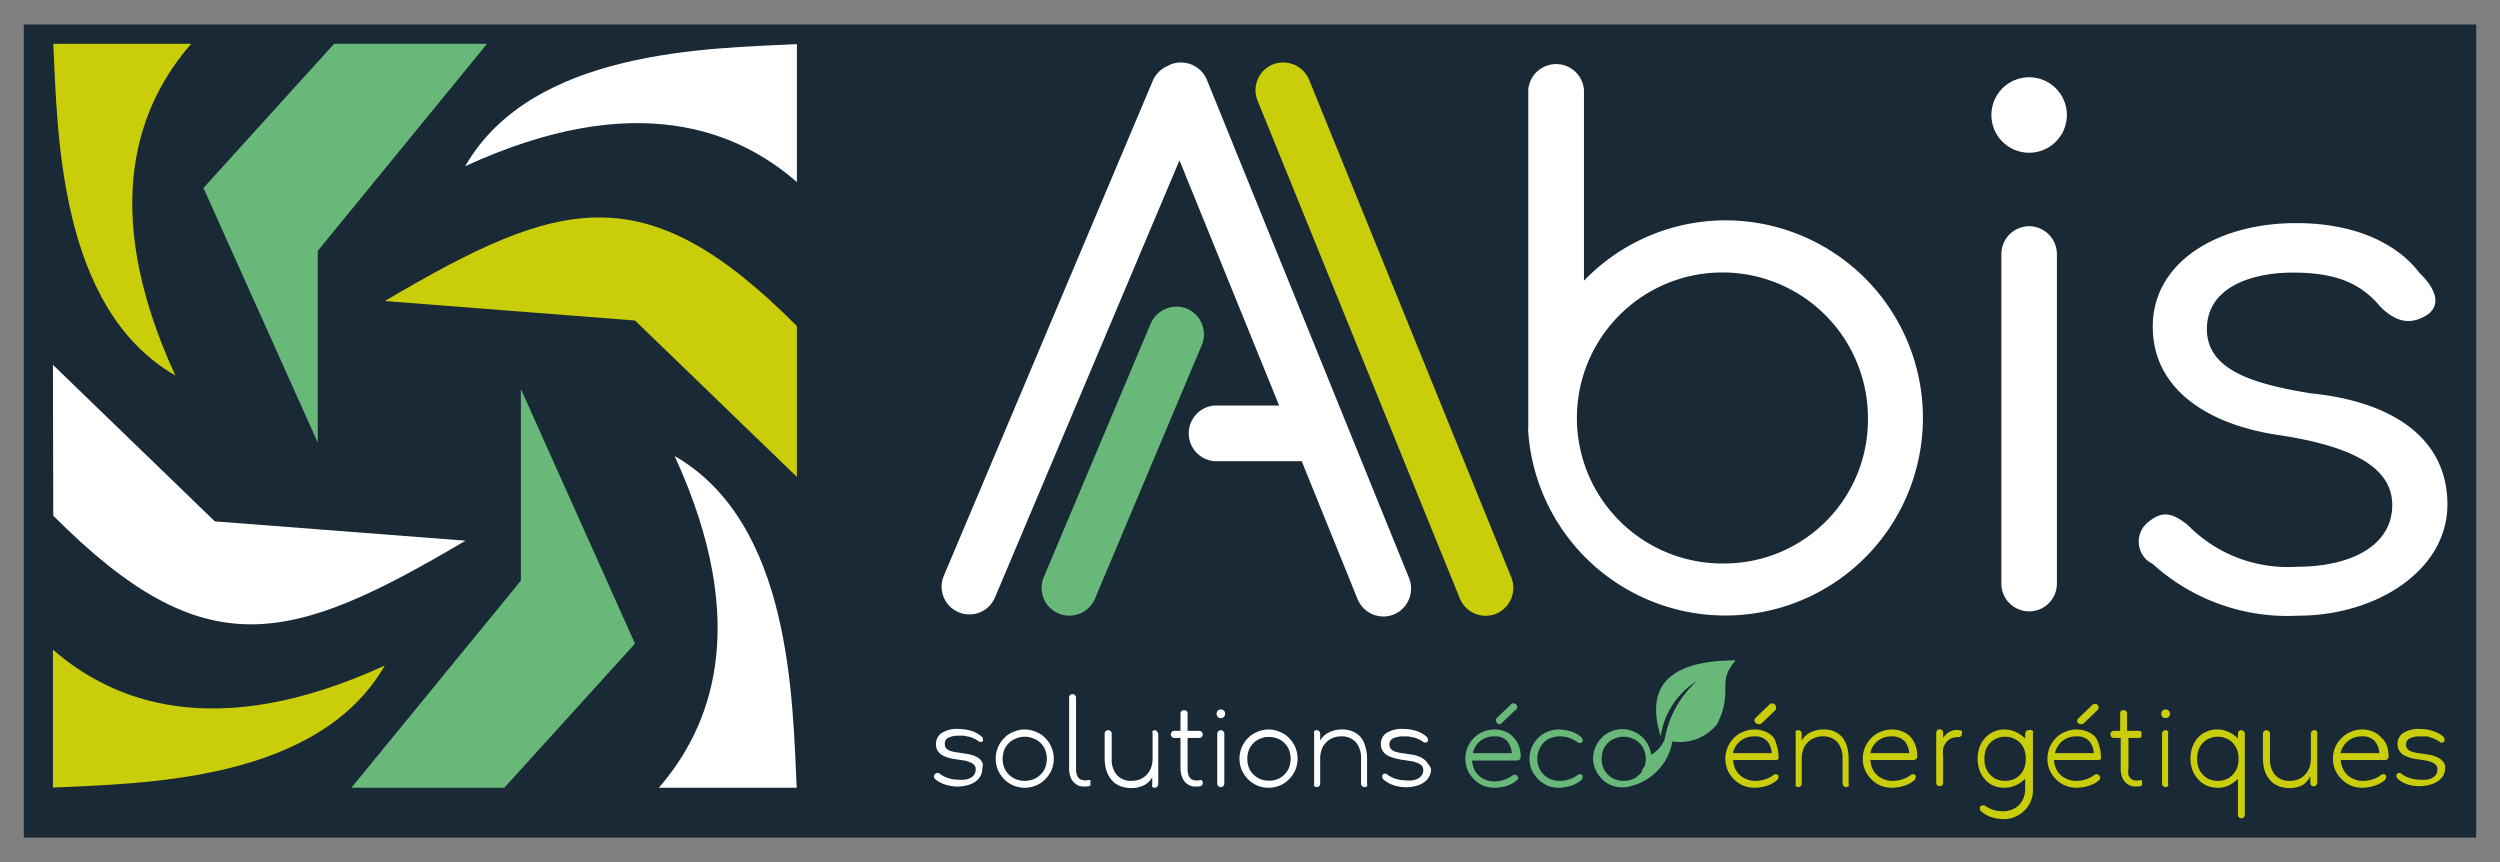 <svg id="Calque_1" data-name="Calque 1" xmlns="http://www.w3.org/2000/svg" viewBox="0 0 145 50"><rect x="0" y="0" width="145" height="50" fill="#808080" stroke="none"/><defs><style>.cls-1{fill:#192936;}.cls-2{fill:#fff;}.cls-3{fill:#cacd0a;}.cls-4{fill:#68b87a;}</style></defs><rect class="cls-1" x="1.38" y="1.42" width="142.24" height="47.16"/><path class="cls-2" d="M100.11,12.78a11.41,11.41,0,0,0-8.24,3.5V5.21a1.62,1.62,0,0,0-3.23,0V24.75a1.86,1.86,0,0,0,0,.33,11.46,11.46,0,1,0,11.43-12.3Zm0,19.9a8.44,8.44,0,1,1,8.23-8.43A8.33,8.33,0,0,1,100.11,32.68Z"/><path class="cls-2" d="M117.69,13.12a1.62,1.62,0,0,0-1.61,1.61V33.85a1.61,1.61,0,0,0,3.22,0V14.73A1.62,1.62,0,0,0,117.69,13.12Z"/><path class="cls-3" d="M75.93,4.63a1.63,1.63,0,0,0-2.11-.89,1.61,1.61,0,0,0-.88,2.1L84.67,34.71a1.62,1.62,0,0,0,2.1.89h0a1.63,1.63,0,0,0,.89-2.1Z"/><path class="cls-2" d="M70,4.63a1.63,1.63,0,0,0-2.11-.89l-.22.11a1.62,1.62,0,0,0-.81.84L54.74,33.4a1.61,1.61,0,0,0,.86,2.11h0a1.61,1.61,0,0,0,2.11-.86L68.41,9.3l5.78,14.22H70.44a1.62,1.62,0,0,0,0,3.23H75.5l3.24,8a1.62,1.62,0,0,0,2.1.89h0a1.63,1.63,0,0,0,.89-2.1Z"/><path class="cls-4" d="M68.86,17.91a1.63,1.63,0,0,0-2.12.86l-6.2,14.7a1.61,1.61,0,0,0,.85,2.11h0a1.62,1.62,0,0,0,2.12-.86L69.71,20A1.62,1.62,0,0,0,68.86,17.91Z"/><circle class="cls-2" cx="117.69" cy="6.67" r="2.19"/><path class="cls-2" d="M134,22.81c-3.22-.53-6-1.31-6-3.72s2.55-3.28,5-3.28,3.92.6,5.08,2c.93.91,1.72,1,2.57.53s.85-1.38-.32-2.51c-1.21-1.59-3.54-2.89-7.16-2.89-4.56,0-8.31,2.27-8.31,6s3.35,5.7,7.22,6.28,6.67,1.68,6.67,4.07-2.45,3.58-5.51,3.58a8.11,8.11,0,0,1-6.35-2.42c-.85-.67-1.43-.86-2.24-.21a1.44,1.44,0,0,0,.21,2.47,11.63,11.63,0,0,0,8.42,3c4.57,0,8.67-2.64,8.67-6.45S138.82,23.29,134,22.81Z"/><polygon class="cls-4" points="19.38 2.54 11.8 10.9 18.43 25.67 18.43 14.55 28.25 2.54 19.38 2.54"/><polygon class="cls-4" points="29.25 45.69 36.83 37.33 30.21 22.56 30.21 33.68 20.38 45.69 29.25 45.69"/><path class="cls-2" d="M38.21,45.69h8c-.25-5.09-.29-15.34-7.08-19.24C43.7,36.41,41.13,42.33,38.21,45.69Z"/><path class="cls-2" d="M46.22,10.56v-8c-5.09.25-15.34.3-19.24,7.08C36.94,5.06,42.86,7.63,46.22,10.56Z"/><path class="cls-3" d="M11.09,2.54h-8c.25,5.09.3,15.34,7.08,19.24C5.59,11.82,8.16,5.9,11.09,2.54Z"/><path class="cls-3" d="M3.07,37.68v8c5.09-.25,15.34-.29,19.25-7.08C12.35,43.17,6.43,40.6,3.07,37.68Z"/><path class="cls-3" d="M46.22,27.66l-9.39-9.07L22.32,17.46c10.16-6,15.07-7.41,23.9,1.45Z"/><path class="cls-2" d="M3.07,21.16l9.39,9.08L27,31.36c-10.16,6-15.08,7.42-23.91-1.45Z"/><path class="cls-2" d="M56.8,44a1.22,1.22,0,0,0-.34-.18,1.84,1.84,0,0,0-.42-.1l-.45-.07a2.29,2.29,0,0,1-.41-.08.63.63,0,0,1-.28-.15.33.33,0,0,1-.1-.26.37.37,0,0,1,.22-.38,1.36,1.36,0,0,1,.58-.11l.29,0,.31.06a1.54,1.54,0,0,1,.3.11,1.38,1.38,0,0,1,.24.14.16.16,0,0,0,.14.05A.21.21,0,0,0,57,43a.19.19,0,0,0,0-.15.15.15,0,0,0-.07-.13,1.6,1.6,0,0,0-.6-.33,2.5,2.5,0,0,0-.71-.11,1.66,1.66,0,0,0-1,.23.75.75,0,0,0-.33.66.7.7,0,0,0,.09.37.84.84,0,0,0,.27.26,1.67,1.67,0,0,0,.4.16,3.41,3.41,0,0,0,.48.09l.39.06a1.52,1.52,0,0,1,.34.1.7.7,0,0,1,.24.15.37.37,0,0,1,.09.25.49.49,0,0,1-.08.31.62.62,0,0,1-.22.2,1,1,0,0,1-.33.1,1.7,1.7,0,0,1-.4,0,1.87,1.87,0,0,1-.56-.09,1.51,1.51,0,0,1-.49-.25.19.19,0,0,0-.14-.05.23.23,0,0,0-.14.07.19.19,0,0,0,0,.28,1.72,1.72,0,0,0,.61.33,2.38,2.38,0,0,0,.7.11,2.43,2.43,0,0,0,.55-.07,1.49,1.49,0,0,0,.46-.2,1,1,0,0,0,.31-.33.84.84,0,0,0,.11-.45A.63.63,0,0,0,57,44.3.68.68,0,0,0,56.8,44Z"/><path class="cls-2" d="M60.63,42.81a1.42,1.42,0,0,0-.54-.36,1.66,1.66,0,0,0-.66-.14,1.58,1.58,0,0,0-.65.14,1.42,1.42,0,0,0-.54.36,1.7,1.7,0,0,0-.36.54,1.72,1.72,0,0,0,0,1.31,1.77,1.77,0,0,0,.36.53,1.58,1.58,0,0,0,.54.37,1.75,1.75,0,0,0,.65.13,1.85,1.85,0,0,0,.66-.13,1.58,1.58,0,0,0,.54-.37,1.77,1.77,0,0,0,.36-.53,1.72,1.72,0,0,0,0-1.31A1.7,1.7,0,0,0,60.63,42.81Zm0,1.7a1.2,1.2,0,0,1-.26.4,1.3,1.3,0,0,1-.41.28,1.43,1.43,0,0,1-1.05,0,1.3,1.3,0,0,1-.41-.28,1.2,1.2,0,0,1-.26-.4,1.49,1.49,0,0,1,0-1,1.2,1.2,0,0,1,.26-.4,1.13,1.13,0,0,1,.41-.27,1.31,1.31,0,0,1,1.05,0,1.13,1.13,0,0,1,.41.27,1.2,1.2,0,0,1,.26.4,1.49,1.49,0,0,1,0,1Z"/><path class="cls-2" d="M63.09,45.25a1.12,1.12,0,0,1-.27,0,.6.6,0,0,1-.22-.09.49.49,0,0,1-.14-.22,1.09,1.09,0,0,1-.05-.39V40.46a.2.2,0,0,0-.06-.14.18.18,0,0,0-.14-.06.2.2,0,0,0-.15.06.19.19,0,0,0-.05.14v4.06a1.44,1.44,0,0,0,.1.6.85.85,0,0,0,.27.34.74.74,0,0,0,.34.15,1.61,1.61,0,0,0,.37,0,.2.2,0,0,0,.15-.06.22.22,0,0,0,0-.14.25.25,0,0,0,0-.15A.2.2,0,0,0,63.09,45.25Z"/><path class="cls-2" d="M67,42.35a.2.2,0,0,0-.15.06.24.24,0,0,0,0,.14V44a1.7,1.7,0,0,1-.08.51,1.33,1.33,0,0,1-.24.4,1.17,1.17,0,0,1-.38.28,1.36,1.36,0,0,1-.51.1,1.08,1.08,0,0,1-.87-.35,1.36,1.36,0,0,1-.29-.94V42.55a.21.21,0,0,0-.2-.2.2.2,0,0,0-.15.06.2.2,0,0,0-.06.14V44a2.5,2.5,0,0,0,.1.69,1.6,1.6,0,0,0,.29.53,1.23,1.23,0,0,0,.46.35,1.78,1.78,0,0,0,1.38,0,1.14,1.14,0,0,0,.53-.49h0v.41a.22.22,0,0,0,0,.14.2.2,0,0,0,.15.06.21.21,0,0,0,.2-.2v-2.9a.2.2,0,0,0-.06-.14A.18.18,0,0,0,67,42.35Z"/><path class="cls-2" d="M69.56,42.8a.17.17,0,0,0,.14-.06.2.2,0,0,0,.06-.15.2.2,0,0,0-.06-.14.17.17,0,0,0-.14-.06h-.68v-1a.2.2,0,0,0-.06-.15.24.24,0,0,0-.14-.05.25.25,0,0,0-.15.05.2.2,0,0,0-.06.15v1h-.36a.18.18,0,0,0-.14.06.2.2,0,0,0-.06.14.2.2,0,0,0,.06.15.18.18,0,0,0,.14.06h.36v1.72a1.43,1.43,0,0,0,.11.6.93.93,0,0,0,.26.34.83.83,0,0,0,.35.15,1.61,1.61,0,0,0,.37,0,.17.17,0,0,0,.14-.06.18.18,0,0,0,.06-.14.2.2,0,0,0-.06-.15.16.16,0,0,0-.14,0,1.12,1.12,0,0,1-.27,0,.54.54,0,0,1-.22-.09.49.49,0,0,1-.14-.22,1.09,1.09,0,0,1-.05-.39V42.8Z"/><path class="cls-2" d="M70.8,41.15a.22.22,0,0,0-.17.07.27.27,0,0,0,0,.36.22.22,0,0,0,.17.07.25.25,0,0,0,.19-.07.27.27,0,0,0,0-.36A.25.25,0,0,0,70.8,41.15Z"/><path class="cls-2" d="M70.8,42.35a.21.21,0,0,0-.2.2v2.9a.18.18,0,0,0,.06.14.2.2,0,0,0,.14.06.2.2,0,0,0,.15-.06.18.18,0,0,0,.06-.14v-2.9a.2.2,0,0,0-.06-.14A.2.2,0,0,0,70.8,42.35Z"/><path class="cls-2" d="M74.77,42.81a1.42,1.42,0,0,0-.54-.36,1.62,1.62,0,0,0-.65-.14,1.59,1.59,0,0,0-.66.14,1.51,1.51,0,0,0-.54.36,1.7,1.7,0,0,0-.36.54,1.72,1.72,0,0,0,0,1.31,1.77,1.77,0,0,0,.36.53,1.68,1.68,0,0,0,.54.37,1.76,1.76,0,0,0,.66.13,1.79,1.79,0,0,0,.65-.13,1.58,1.58,0,0,0,.54-.37,1.77,1.77,0,0,0,.36-.53,1.72,1.72,0,0,0,0-1.31A1.7,1.7,0,0,0,74.77,42.81Zm0,1.7a1.24,1.24,0,0,1-.67.68,1.43,1.43,0,0,1-1,0,1.3,1.3,0,0,1-.41-.28,1.2,1.2,0,0,1-.26-.4,1.49,1.49,0,0,1,0-1,1.2,1.2,0,0,1,.26-.4,1.13,1.13,0,0,1,.41-.27,1.31,1.31,0,0,1,1,0,1,1,0,0,1,.41.27,1.2,1.2,0,0,1,.26.4,1.49,1.49,0,0,1,0,1Z"/><path class="cls-2" d="M78.94,42.78a1.26,1.26,0,0,0-.47-.35,1.56,1.56,0,0,0-.64-.12,1.6,1.6,0,0,0-.73.16,1.14,1.14,0,0,0-.53.49h0v-.41a.2.2,0,0,0-.06-.14.17.17,0,0,0-.14-.06.2.2,0,0,0-.15.06.24.24,0,0,0,0,.14v2.9a.22.22,0,0,0,0,.14.2.2,0,0,0,.15.06.17.17,0,0,0,.14-.06.18.18,0,0,0,.06-.14V44a1.7,1.7,0,0,1,.08-.51,1,1,0,0,1,.24-.4,1,1,0,0,1,.37-.27,1.19,1.19,0,0,1,.51-.11,1.1,1.1,0,0,1,.88.35,1.41,1.41,0,0,1,.29.94v1.45a.18.18,0,0,0,.06.14.17.17,0,0,0,.14.06.2.2,0,0,0,.15-.06.22.22,0,0,0,0-.14V44a2.17,2.17,0,0,0-.1-.69A1.42,1.42,0,0,0,78.94,42.78Z"/><path class="cls-2" d="M82.82,44.3a.82.82,0,0,0-.23-.26,1.1,1.1,0,0,0-.34-.18,1.64,1.64,0,0,0-.41-.1l-.46-.07a2,2,0,0,1-.4-.08.54.54,0,0,1-.28-.15.33.33,0,0,1-.11-.26.37.37,0,0,1,.22-.38,1.36,1.36,0,0,1,.58-.11l.29,0,.31.06a1.33,1.33,0,0,1,.3.11,1.38,1.38,0,0,1,.24.14.16.16,0,0,0,.14.05.19.19,0,0,0,.14-.07.2.2,0,0,0,0-.15.18.18,0,0,0-.08-.13,1.6,1.6,0,0,0-.6-.33,2.5,2.5,0,0,0-.71-.11,1.69,1.69,0,0,0-1,.23.75.75,0,0,0-.33.66.62.62,0,0,0,.1.37.72.72,0,0,0,.26.26A1.85,1.85,0,0,0,81,44a3.41,3.41,0,0,0,.48.09l.39.06a1.52,1.52,0,0,1,.34.1.7.7,0,0,1,.24.15.37.37,0,0,1,.1.25.5.5,0,0,1-.09.31.62.62,0,0,1-.22.2,1,1,0,0,1-.33.1,1.7,1.7,0,0,1-.4,0,1.92,1.92,0,0,1-.56-.09,1.51,1.51,0,0,1-.49-.25.19.19,0,0,0-.14-.05.27.27,0,0,0-.14.07.27.27,0,0,0,0,.15.18.18,0,0,0,.08.13,1.6,1.6,0,0,0,.6.33,2.38,2.38,0,0,0,.7.11,2.52,2.52,0,0,0,.56-.07,1.54,1.54,0,0,0,.45-.2.89.89,0,0,0,.31-.33.84.84,0,0,0,.12-.45A.74.74,0,0,0,82.82,44.3Z"/><path class="cls-3" d="M102.85,42.75a1.27,1.27,0,0,0-.47-.32,1.56,1.56,0,0,0-.62-.12,1.59,1.59,0,0,0-.66.14,1.42,1.42,0,0,0-.54.36,1.7,1.7,0,0,0-.36.54,1.72,1.72,0,0,0,0,1.31,1.77,1.77,0,0,0,.36.53,1.58,1.58,0,0,0,.54.37,1.76,1.76,0,0,0,.66.13,2.43,2.43,0,0,0,.7-.11,1.6,1.6,0,0,0,.6-.33.18.18,0,0,0,.08-.13.21.21,0,0,0,0-.15.23.23,0,0,0-.14-.07.24.24,0,0,0-.14.05,1.57,1.57,0,0,1-.48.25,1.79,1.79,0,0,1-.57.09,1.27,1.27,0,0,1-.52-.1,1.22,1.22,0,0,1-.66-.63,1.53,1.53,0,0,1-.11-.48H103a.2.2,0,0,0,.15-.06.2.2,0,0,0,0-.14,1.91,1.91,0,0,0-.1-.64A1.42,1.42,0,0,0,102.85,42.75Zm-2.34.93a1.23,1.23,0,0,1,.43-.7,1.25,1.25,0,0,1,.82-.27.92.92,0,0,1,.73.27,1.16,1.16,0,0,1,.27.7Z"/><path class="cls-3" d="M102,42l.1,0a.48.48,0,0,0,.11-.08l.77-.74A.22.22,0,0,0,103,41a.18.18,0,0,0-.06-.14.17.17,0,0,0-.14-.06l-.1,0a.65.65,0,0,0-.1.09l-.77.74a.17.17,0,0,0-.07.14.2.2,0,0,0,.06.15A.24.24,0,0,0,102,42Z"/><path class="cls-3" d="M106.87,42.78a1.26,1.26,0,0,0-.47-.35,1.54,1.54,0,0,0-.63-.12,1.61,1.61,0,0,0-.74.16,1.14,1.14,0,0,0-.53.49h0v-.41a.2.2,0,0,0-.06-.14.17.17,0,0,0-.14-.06.2.2,0,0,0-.15.06.24.24,0,0,0,0,.14v2.9a.22.22,0,0,0,0,.14.2.2,0,0,0,.15.06.17.17,0,0,0,.14-.06.18.18,0,0,0,.06-.14V44a1.7,1.7,0,0,1,.08-.51,1,1,0,0,1,.24-.4.94.94,0,0,1,.38-.27,1.13,1.13,0,0,1,.51-.11,1.09,1.09,0,0,1,.87.35,1.41,1.41,0,0,1,.29.94v1.45a.18.18,0,0,0,.06.14.17.17,0,0,0,.14.06.2.2,0,0,0,.15-.06.22.22,0,0,0,0-.14V44a2.5,2.5,0,0,0-.09-.69A1.6,1.6,0,0,0,106.87,42.78Z"/><path class="cls-3" d="M110.82,42.75a1.27,1.27,0,0,0-.47-.32,1.61,1.61,0,0,0-.63-.12,1.66,1.66,0,0,0-.66.14,1.47,1.47,0,0,0-.53.36,1.7,1.7,0,0,0-.36.54,1.72,1.72,0,0,0,0,1.31,1.77,1.77,0,0,0,.36.53,1.64,1.64,0,0,0,.53.37,1.85,1.85,0,0,0,.66.13,2.5,2.5,0,0,0,.71-.11,1.6,1.6,0,0,0,.6-.33.15.15,0,0,0,.07-.13.2.2,0,0,0,0-.15.27.27,0,0,0-.14-.07.24.24,0,0,0-.14.05,1.57,1.57,0,0,1-.48.25,1.81,1.81,0,0,1-.58.09,1.25,1.25,0,0,1-.51-.1,1.28,1.28,0,0,1-.4-.25,1.12,1.12,0,0,1-.26-.38,1.53,1.53,0,0,1-.11-.48H111a.21.21,0,0,0,.2-.2,1.91,1.91,0,0,0-.1-.64A1.59,1.59,0,0,0,110.82,42.75Zm-2.34.93a1.21,1.21,0,0,1,.42-.7,1.26,1.26,0,0,1,.82-.27,1,1,0,0,1,.74.27,1.16,1.16,0,0,1,.27.7Z"/><path class="cls-3" d="M113.62,42.35a1,1,0,0,0-.31,0,1.56,1.56,0,0,0-.26.11.83.83,0,0,0-.2.16,1.14,1.14,0,0,0-.15.17h0v-.29a.24.24,0,0,0-.05-.14.2.2,0,0,0-.15-.06.17.17,0,0,0-.14.06.2.2,0,0,0-.06.14v2.9a.18.18,0,0,0,.06.14.17.17,0,0,0,.14.06.2.2,0,0,0,.15-.06.22.22,0,0,0,.05-.14V43.88a2.14,2.14,0,0,1,0-.45,1,1,0,0,1,.16-.35.75.75,0,0,1,.29-.24,1,1,0,0,1,.44-.09.18.18,0,0,0,.2-.2.19.19,0,0,0,0-.14A.2.2,0,0,0,113.62,42.35Z"/><path class="cls-3" d="M117.66,42.35a.18.18,0,0,0-.14.06.2.2,0,0,0-.06.14v.29h0a1.76,1.76,0,0,0-.51-.37,1.53,1.53,0,0,0-.72-.16,1.37,1.37,0,0,0-.61.14,1.33,1.33,0,0,0-.49.36,1.61,1.61,0,0,0-.32.54,2,2,0,0,0-.11.65,2.08,2.08,0,0,0,.11.66,1.48,1.48,0,0,0,.31.53,1.35,1.35,0,0,0,.48.37,1.61,1.61,0,0,0,.63.13,1.53,1.53,0,0,0,.72-.16,1.94,1.94,0,0,0,.51-.36h0v.6a1.35,1.35,0,0,1-.09.5,1.25,1.25,0,0,1-.26.41,1,1,0,0,1-.41.27,1.24,1.24,0,0,1-.52.1,2.14,2.14,0,0,1-.58-.08,1.82,1.82,0,0,1-.48-.25.19.19,0,0,0-.14,0,.21.21,0,0,0-.14.07.24.24,0,0,0,0,.14.2.2,0,0,0,.08.14,1.75,1.75,0,0,0,.6.33,2.5,2.5,0,0,0,.71.11,1.58,1.58,0,0,0,.65-.14,1.7,1.7,0,0,0,.54-.36,1.77,1.77,0,0,0,.36-.53,1.65,1.65,0,0,0,.13-.66V42.55a.19.19,0,0,0,0-.14A.2.2,0,0,0,117.66,42.35Zm-.24,2.16a1.13,1.13,0,0,1-.23.4,1.29,1.29,0,0,1-.38.28,1.36,1.36,0,0,1-.51.1,1.29,1.29,0,0,1-.51-.1,1.08,1.08,0,0,1-.38-.28,1.15,1.15,0,0,1-.24-.4,1.67,1.67,0,0,1,0-1,1.15,1.15,0,0,1,.24-.4.94.94,0,0,1,.38-.27,1.13,1.13,0,0,1,.51-.11,1.19,1.19,0,0,1,.51.11,1.1,1.1,0,0,1,.38.27,1.13,1.13,0,0,1,.23.4,1.67,1.67,0,0,1,0,1Z"/><path class="cls-3" d="M121.53,42.75a1.27,1.27,0,0,0-.47-.32,1.56,1.56,0,0,0-.62-.12,1.59,1.59,0,0,0-.66.14,1.42,1.42,0,0,0-.54.36,1.7,1.7,0,0,0-.36.54,1.72,1.72,0,0,0,0,1.31,1.77,1.77,0,0,0,.36.53,1.58,1.58,0,0,0,.54.37,1.76,1.76,0,0,0,.66.13,2.43,2.43,0,0,0,.7-.11,1.72,1.72,0,0,0,.61-.33.19.19,0,0,0,0-.28.23.23,0,0,0-.14-.07.24.24,0,0,0-.14.05,1.57,1.57,0,0,1-.48.25,1.79,1.79,0,0,1-.57.09,1.19,1.19,0,0,1-.51-.1,1.09,1.09,0,0,1-.4-.25,1.15,1.15,0,0,1-.27-.38,1.53,1.53,0,0,1-.11-.48h2.57a.2.2,0,0,0,.15-.06.2.2,0,0,0,0-.14,1.91,1.91,0,0,0-.1-.64A1.42,1.42,0,0,0,121.53,42.75Zm-2.34.93a1.23,1.23,0,0,1,.43-.7,1.25,1.25,0,0,1,.82-.27.92.92,0,0,1,.73.27,1.16,1.16,0,0,1,.27.7Z"/><path class="cls-3" d="M120.68,42l.11,0,.1-.08.77-.74a.22.22,0,0,0,.06-.15.18.18,0,0,0-.06-.14.17.17,0,0,0-.14-.06l-.1,0a.65.65,0,0,0-.1.09l-.77.74a.21.21,0,0,0-.07.14.2.2,0,0,0,.06.15A.24.24,0,0,0,120.68,42Z"/><path class="cls-3" d="M124.05,42.8a.2.2,0,0,0,.15-.06.25.25,0,0,0,0-.15.24.24,0,0,0,0-.14.2.2,0,0,0-.15-.06h-.68v-1a.2.2,0,0,0-.06-.15.22.22,0,0,0-.14-.05.18.18,0,0,0-.2.2v1h-.37a.21.21,0,0,0-.2.2.2.2,0,0,0,.06.15.2.2,0,0,0,.14.06H123v1.72a1.44,1.44,0,0,0,.1.6.85.85,0,0,0,.27.34.73.73,0,0,0,.35.15,1.47,1.47,0,0,0,.36,0,.2.2,0,0,0,.15-.06.22.22,0,0,0,0-.14.25.25,0,0,0,0-.15.2.2,0,0,0-.15,0,1.12,1.12,0,0,1-.27,0,.5.5,0,0,1-.21-.09.51.51,0,0,1-.15-.22,1.37,1.37,0,0,1,0-.39V42.8Z"/><path class="cls-3" d="M125.6,42.35a.17.17,0,0,0-.14.06.2.2,0,0,0-.06.14v2.9a.18.18,0,0,0,.06.14.17.17,0,0,0,.14.06.2.2,0,0,0,.15-.06.22.22,0,0,0,0-.14v-2.9a.24.24,0,0,0,0-.14A.2.2,0,0,0,125.6,42.35Z"/><path class="cls-3" d="M125.6,41.15a.24.24,0,0,0-.18.07.27.27,0,0,0,0,.36.24.24,0,0,0,.18.07.25.25,0,0,0,.19-.07.27.27,0,0,0,0-.36A.25.25,0,0,0,125.6,41.15Z"/><path class="cls-3" d="M130,42.35a.2.2,0,0,0-.15.06.24.24,0,0,0-.05.14v.29h0a1.53,1.53,0,0,0-.51-.37,1.47,1.47,0,0,0-.72-.16,1.38,1.38,0,0,0-.62.14,1.33,1.33,0,0,0-.49.36,1.78,1.78,0,0,0-.31.54,2,2,0,0,0-.1.65,1.83,1.83,0,0,0,.11.66,1.87,1.87,0,0,0,.32.53,1.52,1.52,0,0,0,.5.37,1.61,1.61,0,0,0,.63.13,1.37,1.37,0,0,0,.7-.16,1.83,1.83,0,0,0,.49-.36h0v2.08a.25.25,0,0,0,.05.15.2.2,0,0,0,.15.06.17.17,0,0,0,.14-.06.2.2,0,0,0,.06-.15v-4.7a.2.2,0,0,0-.06-.14A.17.17,0,0,0,130,42.35Zm-.24,2.16a1.15,1.15,0,0,1-.24.4,1.08,1.08,0,0,1-.38.28,1.29,1.29,0,0,1-.51.1,1.36,1.36,0,0,1-.51-.1,1.13,1.13,0,0,1-.37-.28,1,1,0,0,1-.24-.4,1.67,1.67,0,0,1,0-1,1,1,0,0,1,.24-.4,1,1,0,0,1,.37-.27,1.19,1.19,0,0,1,.51-.11,1.13,1.13,0,0,1,.51.11.94.94,0,0,1,.38.27,1.15,1.15,0,0,1,.24.4,1.67,1.67,0,0,1,0,1Z"/><path class="cls-3" d="M134.23,42.35a.2.2,0,0,0-.15.06.24.24,0,0,0-.05.14V44a1.7,1.7,0,0,1-.08.51,1.33,1.33,0,0,1-.24.4,1.17,1.17,0,0,1-.38.28,1.36,1.36,0,0,1-.51.1,1.09,1.09,0,0,1-.87-.35,1.36,1.36,0,0,1-.29-.94V42.55a.21.21,0,0,0-.2-.2.2.2,0,0,0-.15.06.2.2,0,0,0-.06.14V44a2.5,2.5,0,0,0,.1.69,1.6,1.6,0,0,0,.29.53,1.23,1.23,0,0,0,.46.35,1.78,1.78,0,0,0,1.38,0A1.14,1.14,0,0,0,134,45h0v.41a.22.22,0,0,0,.05.14.2.2,0,0,0,.15.06.21.21,0,0,0,.2-.2v-2.9a.2.2,0,0,0-.06-.14A.18.18,0,0,0,134.23,42.35Z"/><path class="cls-3" d="M138.09,42.75a1.19,1.19,0,0,0-.47-.32,1.52,1.52,0,0,0-.62-.12,1.59,1.59,0,0,0-.66.14,1.47,1.47,0,0,0-.53.36,1.58,1.58,0,0,0-.37.54,1.72,1.72,0,0,0,0,1.31,1.85,1.85,0,0,0,.9.9,1.76,1.76,0,0,0,.66.13,2.38,2.38,0,0,0,.7-.11,1.57,1.57,0,0,0,.61-.33.17.17,0,0,0,.07-.13.17.17,0,0,0,0-.15.21.21,0,0,0-.13-.07.25.25,0,0,0-.15.05,1.57,1.57,0,0,1-.48.25,1.79,1.79,0,0,1-.57.09,1.19,1.19,0,0,1-.51-.1,1.18,1.18,0,0,1-.4-.25,1.12,1.12,0,0,1-.26-.38,1.31,1.31,0,0,1-.12-.48h2.58a.2.2,0,0,0,.14-.06.17.17,0,0,0,.06-.14,2.2,2.2,0,0,0-.1-.64A1.44,1.44,0,0,0,138.09,42.75Zm-2.34.93a1.28,1.28,0,0,1,.43-.7,1.25,1.25,0,0,1,.82-.27.91.91,0,0,1,.73.27,1.16,1.16,0,0,1,.27.7Z"/><path class="cls-3" d="M141.78,44.3a.78.78,0,0,0-.22-.26,1.22,1.22,0,0,0-.34-.18,1.84,1.84,0,0,0-.42-.1l-.46-.07a2.18,2.18,0,0,1-.4-.08.58.58,0,0,1-.28-.15.33.33,0,0,1-.11-.26.38.38,0,0,1,.23-.38,1.33,1.33,0,0,1,.58-.11l.28,0c.11,0,.21,0,.32.06a1.45,1.45,0,0,1,.29.11.89.89,0,0,1,.24.14.17.17,0,0,0,.15.05.19.19,0,0,0,.13-.07.17.17,0,0,0,0-.15.17.17,0,0,0-.07-.13,1.64,1.64,0,0,0-.61-.33,2.43,2.43,0,0,0-.7-.11,1.7,1.7,0,0,0-1,.23.75.75,0,0,0-.33.66.7.7,0,0,0,.1.37.72.72,0,0,0,.26.26,2.09,2.09,0,0,0,.4.16,3.56,3.56,0,0,0,.49.09l.38.06a1.61,1.61,0,0,1,.35.1.82.82,0,0,1,.24.15.37.37,0,0,1,.09.25.57.57,0,0,1-.08.31.71.71,0,0,1-.22.2,1.15,1.15,0,0,1-.33.1,1.78,1.78,0,0,1-.41,0,1.86,1.86,0,0,1-.55-.09,1.42,1.42,0,0,1-.49-.25.2.2,0,0,0-.15-.05.21.21,0,0,0-.13.07.17.17,0,0,0,0,.15.17.17,0,0,0,.07.13,1.6,1.6,0,0,0,.6.33,2.28,2.28,0,0,0,1.26,0,1.6,1.6,0,0,0,.46-.2,1.08,1.08,0,0,0,.31-.33.94.94,0,0,0,.11-.45A.74.74,0,0,0,141.78,44.3Z"/><path class="cls-4" d="M87.77,42.75a1.27,1.27,0,0,0-.47-.32,1.61,1.61,0,0,0-.63-.12,1.66,1.66,0,0,0-.66.14,1.47,1.47,0,0,0-.53.36,1.7,1.7,0,0,0-.36.54,1.72,1.72,0,0,0,0,1.31,1.77,1.77,0,0,0,.36.53,1.64,1.64,0,0,0,.53.37,1.85,1.85,0,0,0,.66.13,2.5,2.5,0,0,0,.71-.11,1.6,1.6,0,0,0,.6-.33.18.18,0,0,0,.08-.13A.27.27,0,0,0,88,45a.27.27,0,0,0-.14-.07.24.24,0,0,0-.14.05,1.57,1.57,0,0,1-.48.25,1.81,1.81,0,0,1-.58.09,1.25,1.25,0,0,1-.51-.1,1.14,1.14,0,0,1-.39-.25,1,1,0,0,1-.27-.38,1.53,1.53,0,0,1-.11-.48H88a.21.21,0,0,0,.2-.2,1.91,1.91,0,0,0-.1-.64A1.59,1.59,0,0,0,87.77,42.75Zm-2.34.93a1.21,1.21,0,0,1,.42-.7,1.26,1.26,0,0,1,.82-.27.93.93,0,0,1,.74.27,1.16,1.16,0,0,1,.27.7Z"/><path class="cls-4" d="M86.92,42l.1,0a.31.31,0,0,0,.1-.08l.77-.74A.19.19,0,0,0,88,41a.18.18,0,0,0-.06-.14.17.17,0,0,0-.14-.06.22.22,0,0,0-.1,0,.38.38,0,0,0-.1.09l-.77.74a.17.17,0,0,0-.07.14.2.2,0,0,0,.06.15A.22.22,0,0,0,86.92,42Z"/><path class="cls-4" d="M89.52,43.09a1.09,1.09,0,0,1,.4-.27,1.32,1.32,0,0,1,.53-.11,1.79,1.79,0,0,1,.57.09,1.82,1.82,0,0,1,.48.25.27.27,0,0,0,.15.05.21.21,0,0,0,.13-.07.17.17,0,0,0,0-.15.17.17,0,0,0-.07-.13,1.57,1.57,0,0,0-.61-.33,2.38,2.38,0,0,0-.7-.11,1.59,1.59,0,0,0-.66.14,1.47,1.47,0,0,0-.53.36,1.58,1.58,0,0,0-.37.54,1.72,1.72,0,0,0,0,1.31,1.85,1.85,0,0,0,.9.9,1.76,1.76,0,0,0,.66.13,2.38,2.38,0,0,0,.7-.11,1.57,1.57,0,0,0,.61-.33.17.17,0,0,0,.07-.13.17.17,0,0,0,0-.15.21.21,0,0,0-.13-.07.27.27,0,0,0-.15.05,1.57,1.57,0,0,1-.48.25,1.79,1.79,0,0,1-.57.09,1.51,1.51,0,0,1-.53-.1,1.26,1.26,0,0,1-.4-.28,1.2,1.2,0,0,1-.26-.4,1.35,1.35,0,0,1,0-1A1.2,1.2,0,0,1,89.52,43.09Z"/><path class="cls-4" d="M96.32,42.71a4.55,4.55,0,0,1,2.1-3.21,5.9,5.9,0,0,0-1.87,3.38,1.84,1.84,0,0,1-.78.9v0a1.66,1.66,0,0,0-.12-.45,1.58,1.58,0,0,0-.37-.54,1.47,1.47,0,0,0-.53-.36,1.63,1.63,0,0,0-1.32,0,1.47,1.47,0,0,0-.53.36,1.7,1.7,0,0,0-.36.54,1.6,1.6,0,0,0,0,1.31,1.77,1.77,0,0,0,.36.53,1.64,1.64,0,0,0,.53.37,1.85,1.85,0,0,0,.66.13,1.75,1.75,0,0,0,.51-.08h0A3.24,3.24,0,0,0,97,43a2.74,2.74,0,0,0,2.59-1c.82-1.61.23-2.27.67-3.11a4.42,4.42,0,0,1,.4-.59C96.48,38.32,95.5,40.05,96.32,42.71Zm-1,1.8a.56.56,0,0,1-.09.17l0,.08a.93.93,0,0,1-.13.15,1.15,1.15,0,0,1-.4.28,1.51,1.51,0,0,1-.53.1,1.42,1.42,0,0,1-.52-.1,1.24,1.24,0,0,1-.67-.68,1.49,1.49,0,0,1,0-1,1.2,1.2,0,0,1,.26-.4,1,1,0,0,1,.41-.27,1.24,1.24,0,0,1,.52-.11,1.32,1.32,0,0,1,.53.11,1,1,0,0,1,.4.27,1.07,1.07,0,0,1,.26.4,1.35,1.35,0,0,1,0,1Z"/></svg>